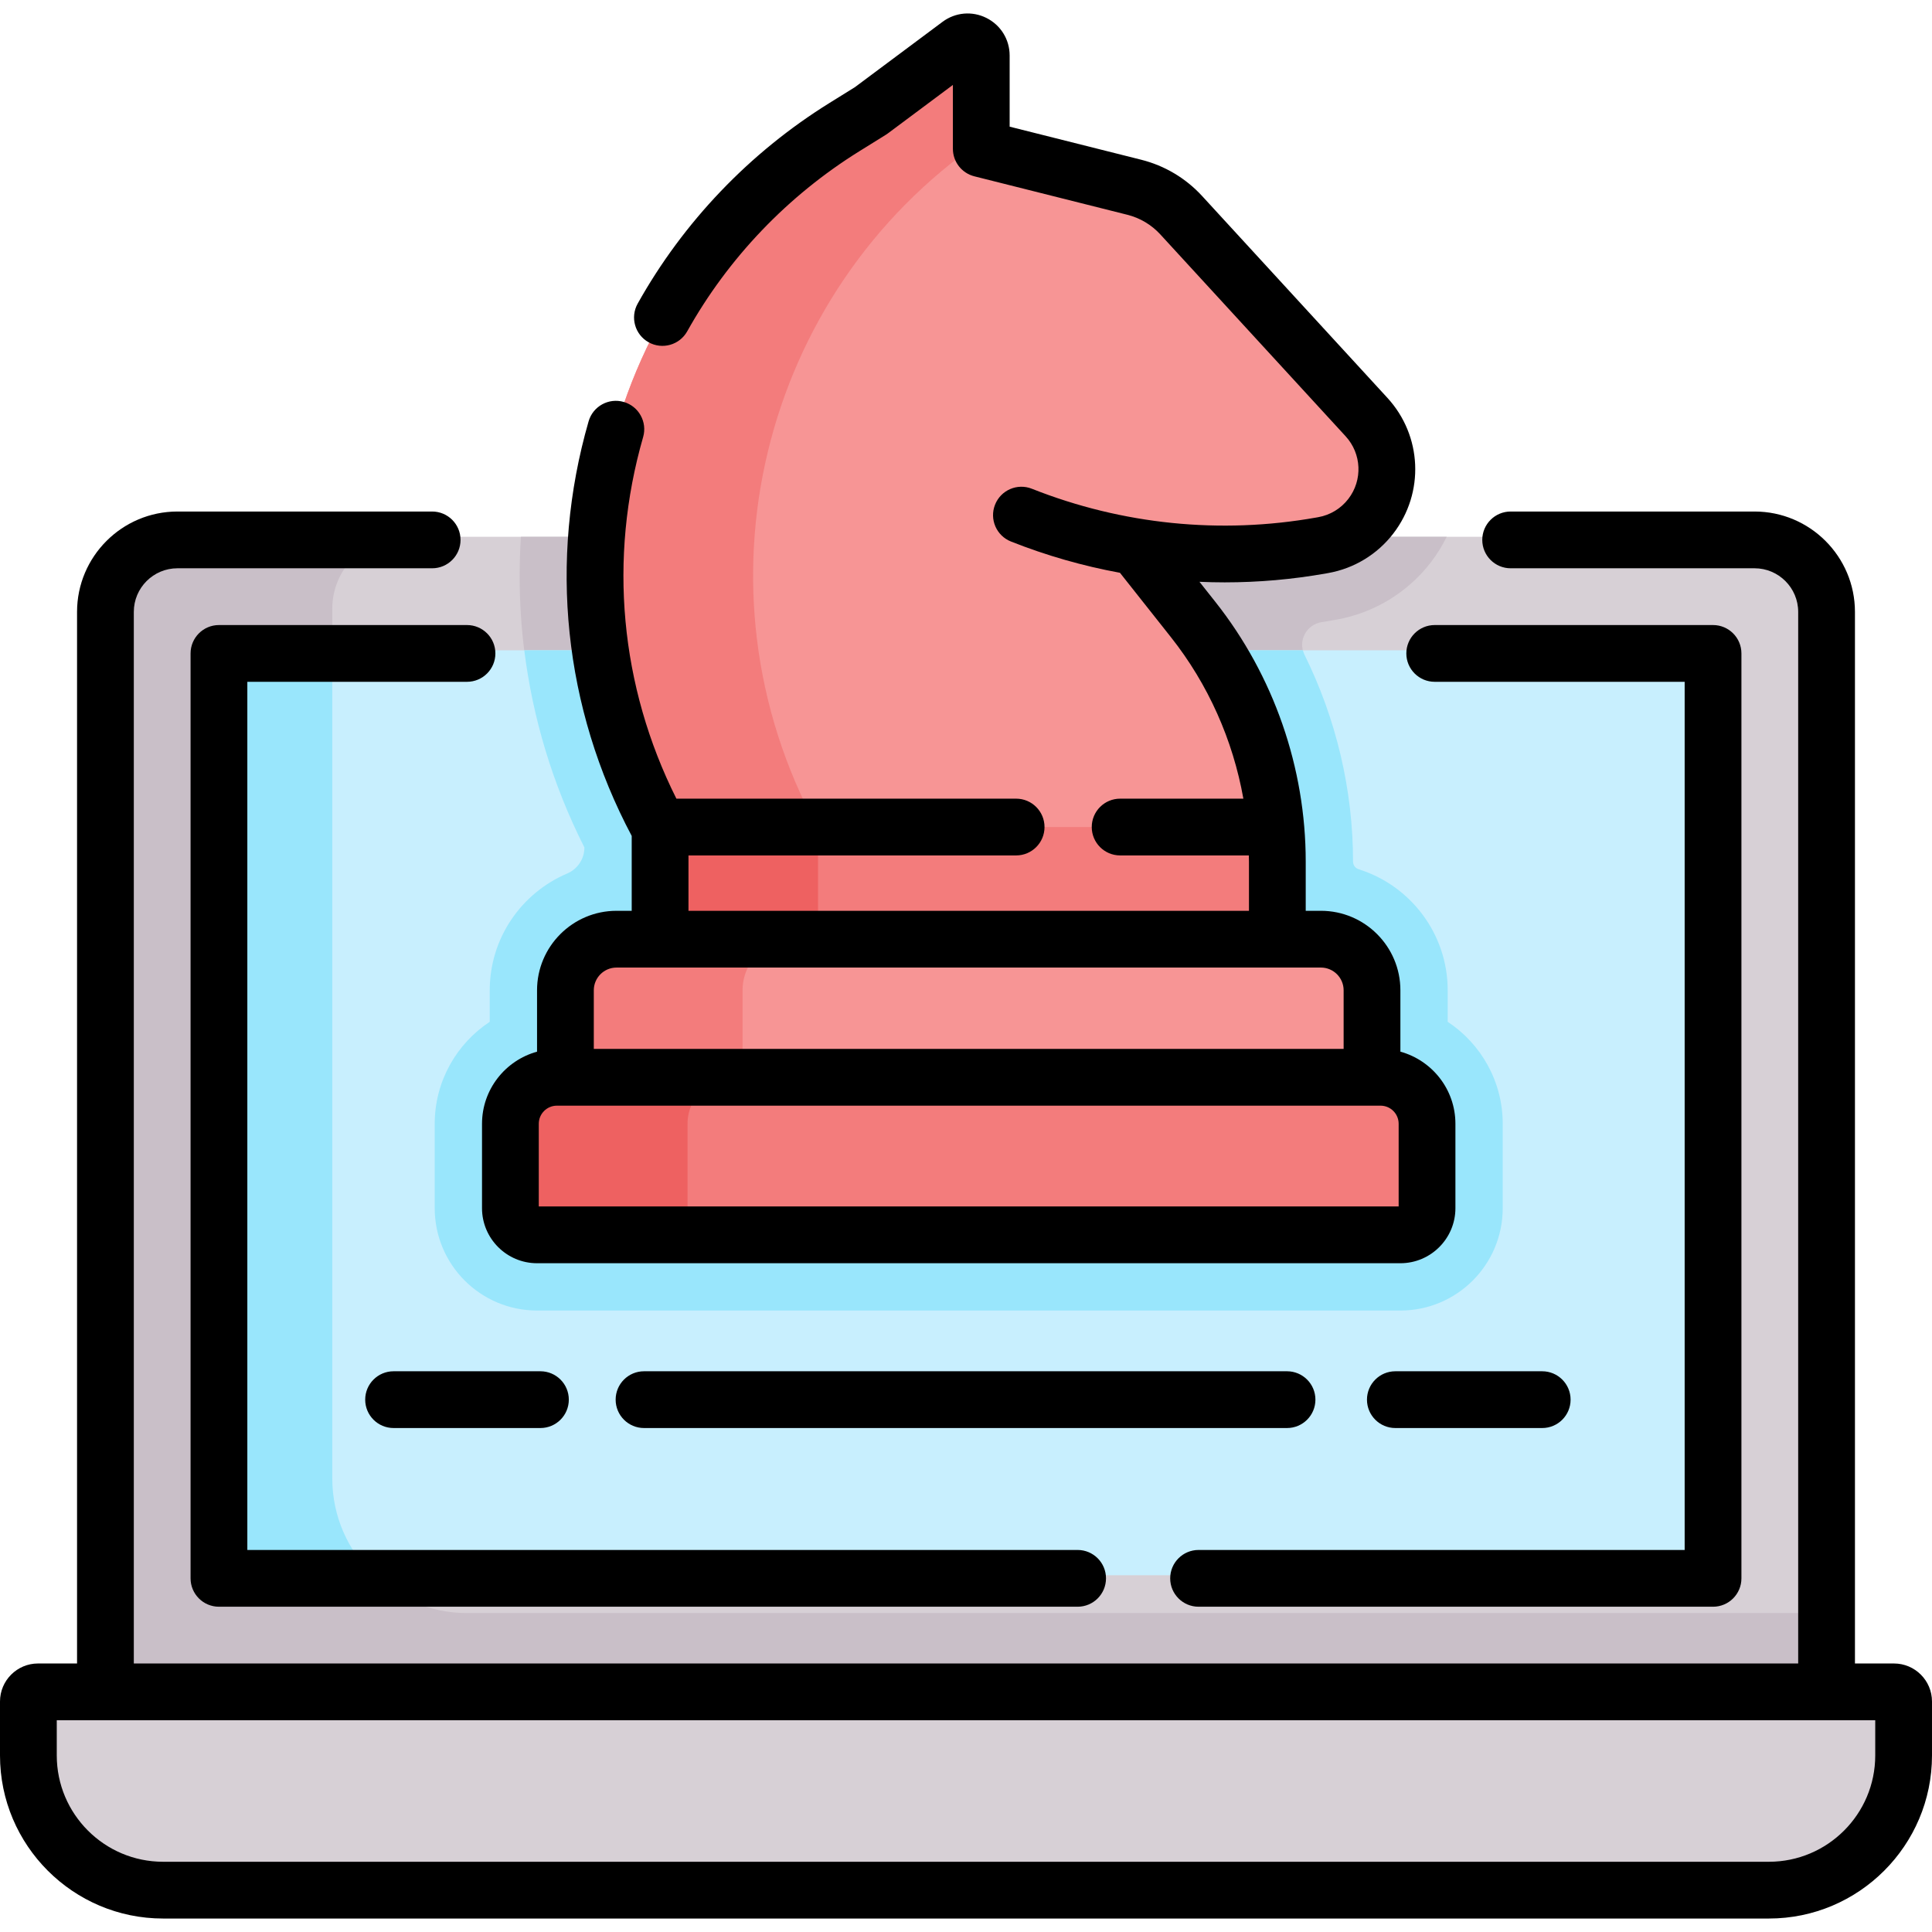 <svg xmlns="http://www.w3.org/2000/svg" id="Capa_1" height="512" viewBox="0 0 510.559 510.559" width="512"><g><g><path d="m482.647 474.274h-454.835v-313.395c0-10.509 8.519-19.028 19.028-19.028h413.163c12.506 0 22.645 10.138 22.645 22.645v309.778z" fill="#d7d0d6"></path><path d="m123.406 426.275c-19.66 0-35.598-15.938-35.598-35.598v-229.798c0-10.509 8.519-19.028 19.028-19.028h-59.996c-10.509 0-19.028 8.519-19.028 19.028v265.396 48h59.997 394.839v-48z" fill="#c9bfc8"></path><path d="m467.413 498.673h-424.366c-19.659 0-35.596-15.937-35.596-35.596v-14.257c0-1.406 1.14-2.546 2.546-2.546h490.466c1.406 0 2.546 1.14 2.546 2.546v14.258c-.001 19.659-15.937 35.595-35.596 35.595z" fill="#d7d0d6"></path><path d="m154.439 325.509h201.572l1.548-77.109v-20.721c0-18.991-4.466-37.754-12.832-54.659-1.81-3.657.513-7.984 4.544-8.613 1.14-.178 2.277-.367 3.413-.569l.48-.087c9.936-1.765 18.799-7.144 24.965-15.158 1.618-2.106 3.013-4.37 4.18-6.742h-244.644c-1.801 27.597 3.532 55.926 16.775 82.104v101.554z" fill="#c9bfc8"></path><path d="m445.419 416.275h-380.379c-3.992 0-7.228-3.236-7.228-7.228v-229.968c0-3.992 3.236-7.228 7.228-7.228h380.379c3.992 0 7.228 3.236 7.228 7.228v229.967c.001 3.993-3.236 7.229-7.228 7.229z" fill="#c8effe"></path><path d="m382.574 270.023v-8.327c0-15.007-9.92-27.739-23.546-31.989-.881-.275-1.469-1.106-1.469-2.028 0-18.991-4.466-37.754-12.832-54.659-.19-.384-.324-.775-.426-1.168h-205.75c2.202 17.745 7.421 35.364 15.889 52.104 0 3.005-1.799 5.713-4.564 6.887-12.009 5.098-20.454 17.007-20.454 30.854v8.327c-8.752 5.782-14.541 15.703-14.541 26.954v22.302c0 14.938 12.11 27.048 27.048 27.048h228.14c14.938 0 27.048-12.11 27.048-27.048v-22.302c-.002-11.252-5.791-21.173-14.543-26.955z" fill="#99e6fc"></path><path d="m87.809 390.677v-218.826h-22.769c-3.992 0-7.228 3.236-7.228 7.229v229.967c0 3.992 3.236 7.229 7.228 7.229h33.642c-6.7-6.474-10.873-15.547-10.873-25.599z" fill="#99e6fc"></path><g><g id="XMLID_280_"><g><path d="m300.879 144.599-.12.75 14.55 18.38c14.41 18.2 22.25 40.73 22.25 63.95v20.52l-1.15 57.31h-161.97v-57.31-28.66c0-.34-.09-.68-.25-.98-35.23-64.9-13.76-146.01 48.97-184.98l6.9-4.28c.05-.04.1-.07.15-.1l23.35-17.41c2.37-1.78 5.75-.08 5.75 2.88v24.65l40.43 10.16c4.77 1.2 9.09 3.77 12.42 7.4l48.96 53.34c3.56 3.88 5.37 8.82 5.37 13.78 0 4.36-1.4 8.74-4.22 12.41-3.1 4.03-7.59 6.76-12.6 7.65l-.55.1c-16.02 2.84-32.32 2.96-48.24.44z" fill="#f79595"></path></g></g></g><g><path d="m216.181 219.539c0-.34-.09-.68-.25-.98-34.162-62.932-15.009-141.104 43.379-181.318v-22.573c0-2.96-3.38-4.66-5.75-2.88l-23.35 17.41c-.05.03-.1.06-.15.1l-6.9 4.28c-62.73 38.97-84.2 120.08-48.97 184.98.16.3.25.64.25.98v28.66 57.31h41.741v-57.31z" fill="#f37c7c"></path></g><g id="XMLID_281_"><g><path d="m337.559 227.679v20.52l-1.15 57.31h-161.97v-57.31-28.66c0-.34-.09-.68-.25-.98h162.22l.74-.07c.27 3.05.41 6.11.41 9.19z" fill="#f37c7c"></path></g></g><path d="m174.439 219.539v28.66 57.31h41.741v-57.31-28.66c0-.34-.09-.68-.25-.98h-41.741c.16.299.25.64.25.98z" fill="#ee6161"></path><path d="m362.574 304.689h-213.153v-42.993c0-7.457 6.045-13.502 13.502-13.502h186.148c7.457 0 13.502 6.045 13.502 13.502v42.993z" fill="#f79595"></path><path d="m209.735 248.193h-46.811c-7.457 0-13.502 6.045-13.502 13.502v42.994h46.811v-42.994c-.001-7.456 6.044-13.502 13.502-13.502z" fill="#f37c7c"></path><path d="m364.828 284.689h-217.661c-6.786 0-12.287 5.501-12.287 12.287v22.302c0 3.892 3.155 7.048 7.048 7.048h228.139c3.892 0 7.048-3.155 7.048-7.048v-22.302c0-6.786-5.501-12.287-12.287-12.287z" fill="#f37c7c"></path><path d="m181.691 319.278v-22.302c0-6.786 5.501-12.287 12.287-12.287h-46.811c-6.786 0-12.287 5.501-12.287 12.287v22.302c0 3.893 3.155 7.048 7.048 7.048h46.811c-3.892 0-7.048-3.156-7.048-7.048z" fill="#ee6161"></path></g><g><path d="m500.513 439.601h-10.315v-277.897c0-14.627-11.9-26.527-26.528-26.527h-64.458c-4.143 0-7.5 3.357-7.5 7.5s3.357 7.5 7.5 7.5h64.458c6.356 0 11.528 5.171 11.528 11.527v277.896h-439.837v-277.896c0-6.356 5.172-11.527 11.528-11.527h67.314c4.143 0 7.5-3.357 7.5-7.5s-3.357-7.5-7.5-7.5h-67.313c-14.628 0-26.528 11.9-26.528 26.527v277.896h-10.316c-5.539.001-10.046 4.506-10.046 10.046v14.258c0 23.763 19.333 43.096 43.097 43.096h424.365c23.764 0 43.097-19.333 43.097-43.096v-14.258c0-5.54-4.507-10.045-10.046-10.045zm-4.954 24.302c0 15.492-12.604 28.096-28.097 28.096h-424.365c-15.493 0-28.097-12.603-28.097-28.096v-9.303h480.559z"></path><path d="m50.361 172.677v244.424c0 4.143 3.357 7.5 7.5 7.5h226.916c4.143 0 7.5-3.357 7.5-7.5s-3.357-7.5-7.5-7.5h-219.416v-229.424h58.051c4.143 0 7.5-3.357 7.5-7.5s-3.357-7.5-7.5-7.5h-65.551c-4.142 0-7.5 3.357-7.5 7.5z"></path><path d="m316.74 424.601h135.957c4.143 0 7.5-3.357 7.5-7.5v-244.424c0-4.143-3.357-7.5-7.5-7.5h-73.553c-4.143 0-7.5 3.357-7.5 7.5s3.357 7.5 7.5 7.5h66.053v229.424h-128.457c-4.143 0-7.5 3.357-7.5 7.5s3.358 7.5 7.5 7.5z"></path><path d="m127.38 296.977v22.302c0 8.021 6.526 14.548 14.548 14.548h228.14c8.021 0 14.548-6.526 14.548-14.548v-22.302c0-9.093-6.172-16.751-14.541-19.059v-16.222c0-11.581-9.422-21.003-21.003-21.003h-4.015v-13.016c0-24.799-8.477-49.164-23.868-68.607l-4.212-5.321c2.218.097 4.438.15 6.661.15 8.94 0 17.902-.782 26.785-2.358l.56-.099c6.864-1.219 12.983-4.935 17.229-10.461 8.273-10.764 7.614-25.835-1.566-35.837l-48.966-53.341c-4.329-4.716-9.899-8.033-16.108-9.594l-34.758-8.737v-18.801c0-4.226-2.347-8.027-6.124-9.923-3.775-1.895-8.226-1.503-11.613 1.023l-23.163 17.271-6.711 4.169c-21.098 13.105-38.626 31.442-50.691 53.03-2.021 3.616-.728 8.186 2.888 10.206 3.617 2.022 8.185.728 10.206-2.888 10.829-19.377 26.567-35.839 45.513-47.606l6.933-4.308c.198-.124.391-.255.642-.438l17.122-12.767v16.88c0 3.438 2.338 6.436 5.672 7.273l40.43 10.162c3.359.845 6.373 2.64 8.715 5.191l48.965 53.34c4.241 4.62 4.545 11.581.724 16.554-1.961 2.553-4.788 4.269-7.952 4.83l-.559.099c-25.277 4.487-51.254 1.854-75.12-7.61-3.852-1.529-8.21.356-9.736 4.207-1.527 3.851.356 8.21 4.207 9.736 9.354 3.709 19.001 6.463 28.802 8.265l13.467 17.013c9.835 12.423 16.391 27.173 19.148 42.678h-32.569c-4.143 0-7.5 3.357-7.5 7.5s3.357 7.5 7.5 7.5h34.012c.009.54.034 1.079.034 1.619v13.016h-148.118v-14.635h86.591c4.143 0 7.5-3.357 7.5-7.5s-3.357-7.5-7.5-7.5h-89.784c-14.89-29.708-18.032-63.464-8.789-95.559 1.146-3.98-1.151-8.136-5.132-9.282-3.978-1.148-8.136 1.151-9.282 5.132-10.619 36.873-6.567 75.721 11.396 109.559v19.785h-4.014c-11.581 0-21.003 9.422-21.003 21.003v16.222c-8.369 2.307-14.541 9.966-14.541 19.059zm242.235 21.849h-227.235v-21.85c0-2.64 2.147-4.787 4.787-4.787h2.254 213.153 2.254c2.64 0 4.787 2.147 4.787 4.787zm-212.694-57.13c0-3.31 2.693-6.003 6.003-6.003h186.147c3.31 0 6.003 2.693 6.003 6.003v15.493h-198.153z"></path><path d="m104.008 362.378c-4.143 0-7.5 3.357-7.5 7.5s3.357 7.5 7.5 7.5h38.81c4.143 0 7.5-3.357 7.5-7.5s-3.357-7.5-7.5-7.5z"></path><path d="m407.551 377.378c4.143 0 7.5-3.357 7.5-7.5s-3.357-7.5-7.5-7.5h-38.81c-4.143 0-7.5 3.357-7.5 7.5s3.357 7.5 7.5 7.5z"></path><path d="m347.619 369.878c0-4.143-3.357-7.5-7.5-7.5h-169.926c-4.143 0-7.5 3.357-7.5 7.5s3.357 7.5 7.5 7.5h169.926c4.143 0 7.5-3.357 7.5-7.5z"></path></g></g></svg>